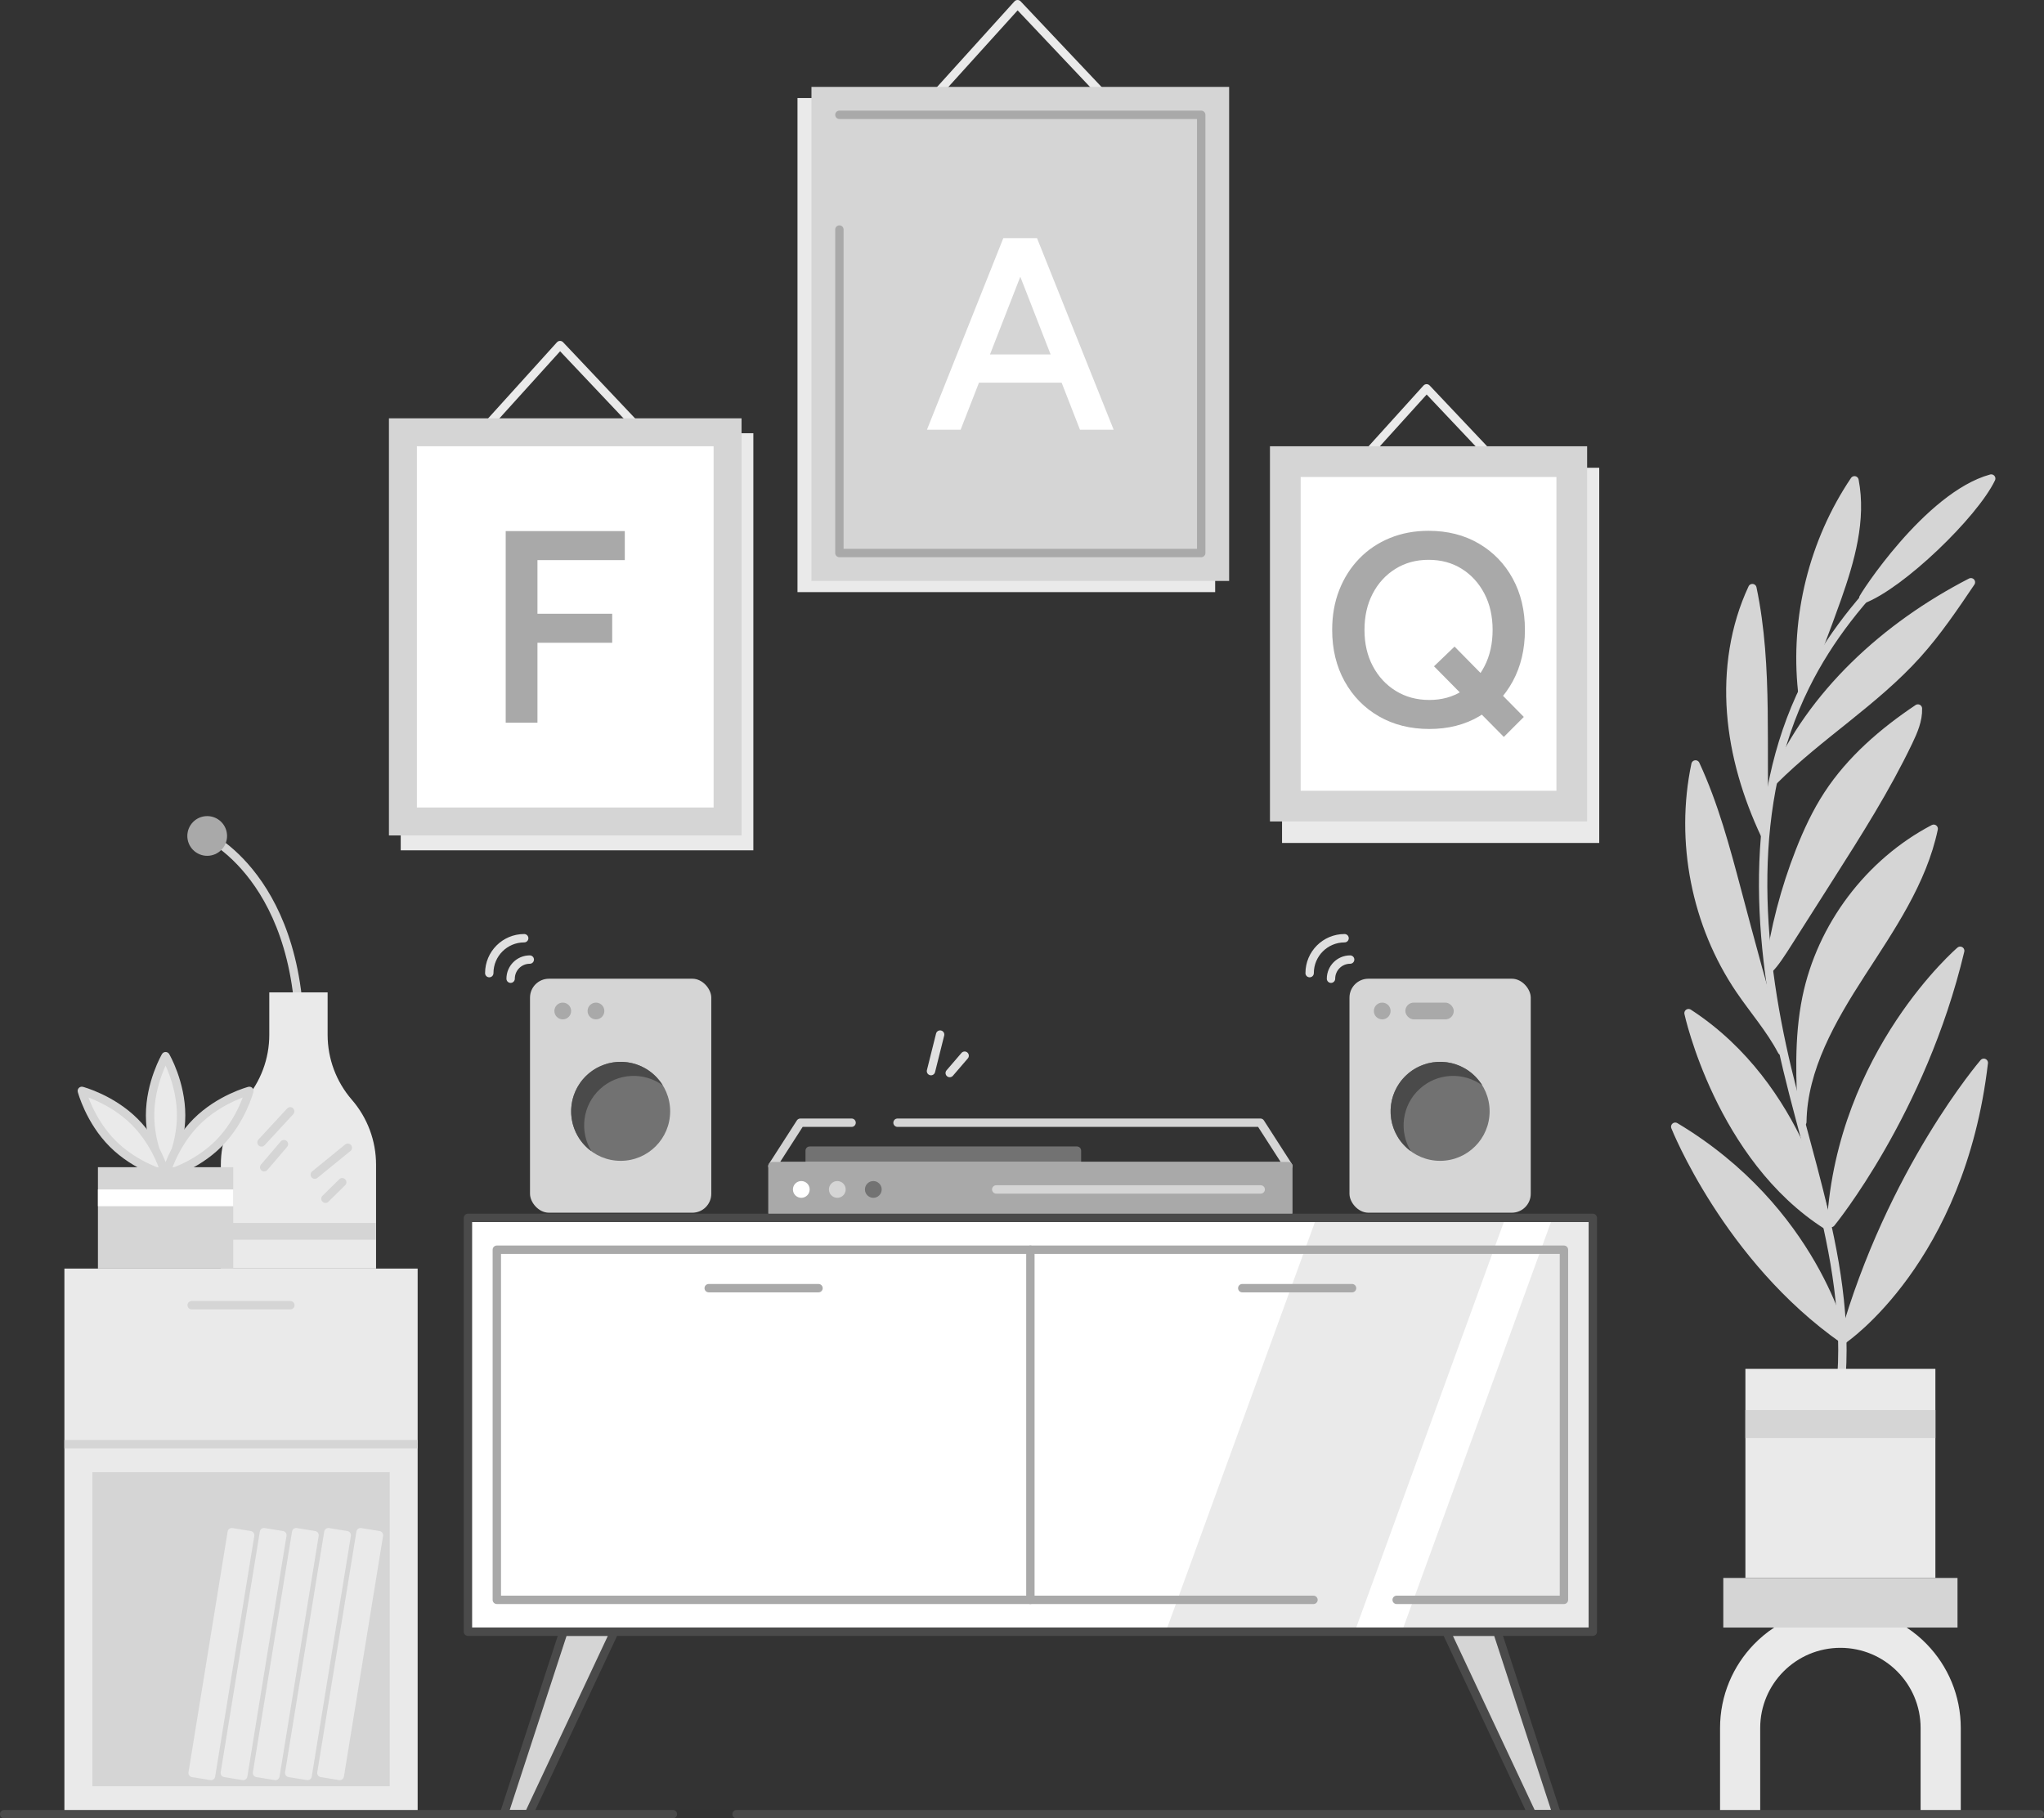 <?xml version="1.0" encoding="UTF-8"?><svg id="g" xmlns="http://www.w3.org/2000/svg" viewBox="0 0 731.667 651.017"><rect x="0" y="0" width="731.667" height="651.017" fill="#333333" stroke="none"/><path d="m659.862,479.551s42.028-28.372,50.25-99.039c0,0-33.167,38.523-50.25,99.039Z" fill="#d5d5d5" stroke="#d5d5d5" stroke-linecap="round" stroke-linejoin="round" stroke-width="3"/><path d="m645.155,401.699c-.753-14.878-1.493-29.946,1.504-44.539,5.244-25.532,22.428-48.348,45.52-60.439-4,19.047-15.44,35.53-25.995,51.881-10.555,16.351-20.748,34.011-21.029,53.097Z" fill="#d5d5d5" stroke="#d5d5d5" stroke-linecap="round" stroke-linejoin="round" stroke-width="3"/><path d="m637.805,376.254c-4.12-7.839-10.034-14.566-15.006-21.894-15.808-23.299-21.676-53.113-15.877-80.664,6.694,14.432,10.812,29.899,14.896,45.275,4.873,18.344,9.747,36.688,15.986,57.283Z" fill="#d5d5d5" stroke="#d5d5d5" stroke-linecap="round" stroke-linejoin="round" stroke-width="3"/><path d="m633.239,346.935c1.979-14.448,5.685-28.658,11.012-42.233,2.758-7.028,5.964-13.912,10.094-20.232,8.179-12.516,19.764-22.481,32.189-30.797.135,4.155-1.594,8.122-3.388,11.873-8.05,16.829-18.085,32.62-28.094,48.364-4.994,7.856-9.988,15.712-14.983,23.568-2.361,3.713-4.734,7.443-6.831,9.459Z" fill="#d5d5d5" stroke="#d5d5d5" stroke-linecap="round" stroke-linejoin="round" stroke-width="3"/><path d="m631.804,298.935c-6.476-13.792-10.97-28.619-12.122-43.811-1.152-15.193,1.125-30.769,7.595-44.564,6.017,28.634,3.116,58.28,4.527,88.375Z" fill="#d5d5d5" stroke="#d5d5d5" stroke-linecap="round" stroke-linejoin="round" stroke-width="3"/><path d="m634.962,279.451c16.131-16.114,36.048-28.202,51.302-45.148,7.191-7.988,13.228-16.931,19.24-25.84-30.401,15.654-57.2,40.017-70.542,70.988Z" fill="#d5d5d5" stroke="#d5d5d5" stroke-linecap="round" stroke-linejoin="round" stroke-width="3"/><path d="m645.108,247.401c-2.805-26.293,3.948-53.503,18.721-75.434,2.733,14.156-1.458,28.668-6.245,42.268-3.961,11.255-8.362,22.355-12.476,33.166Z" fill="#d5d5d5" stroke="#d5d5d5" stroke-linecap="round" stroke-linejoin="round" stroke-width="3"/><path d="m653.151,522.626c8.014-22.361,7.541-46.967,3.557-70.384-3.985-23.417-11.334-46.112-16.878-69.21-10.922-45.5-14.332-95.413,6.381-137.372,8.493-17.205,20.461-31.987,34.241-45.278" fill="none" stroke="#d5d5d5" stroke-linecap="round" stroke-linejoin="round" stroke-width="3"/><path d="m666.744,214.617c13.732-5.173,39.829-30.413,46.027-43.287-22.616,6.224-46.126,42.653-46.027,43.287Z" fill="#d5d5d5" stroke="#d5d5d5" stroke-linecap="round" stroke-linejoin="round" stroke-width="3"/><path d="m655.446,437.875s32.441-39.586,46.22-97.474c0,0-42.442,36.393-46.22,97.474Z" fill="#d5d5d5" stroke="#d5d5d5" stroke-linecap="round" stroke-linejoin="round" stroke-width="3"/><path d="m659.862,479.551s-10.416-46.372-60.194-76.15c0,0,18.611,46.967,60.194,76.15Z" fill="#d5d5d5" stroke="#d5d5d5" stroke-linecap="round" stroke-linejoin="round" stroke-width="3"/><path d="m654.069,438.792s-8.889-49.614-49.645-76.058c0,0,11.157,51.672,49.645,76.058Z" fill="#d5d5d5" stroke="#d5d5d5" stroke-linecap="round" stroke-linejoin="round" stroke-width="3"/><rect x="624.782" y="490.087" width="68.01" height="74.86" fill="#eaeaea" stroke-width="0"/><rect x="624.782" y="504.85" width="68.01" height="10" fill="#d5d5d5" stroke-width="0"/><path d="m701.877,618.677v30.84h-14.38v-30.84c0-15.86-12.85-28.71-28.71-28.71s-28.71,12.85-28.71,28.71v30.84h-14.37v-30.84c0-11.65,4.62-22.21,12.13-29.97,2.18-2.25,4.6-4.27,7.23-6,6.8-4.5,14.95-7.12,23.72-7.12s16.92,2.62,23.72,7.12c2.63,1.73,5.06,3.74,7.24,6,7.51,7.76,12.13,18.32,12.13,29.97Z" fill="#eaeaea" stroke-width="0"/><rect x="616.867" y="564.947" width="83.84" height="17.76" fill="#d5d5d5" stroke-width="0"/><rect x="189.722" y="350.406" width="64.889" height="83.778" rx="6.778" ry="6.778" fill="#d5d5d5" stroke-width="0"/><circle cx="222.167" cy="397.887" r="17.722" fill="#727272" stroke-width="0"/><path d="m235.183,385.854c.794.859,1.494,1.778,2.086,2.743-6.707-4.898-16.154-4.54-22.484,1.311-6.322,5.845-7.42,15.235-3.062,22.305-.915-.666-1.777-1.435-2.571-2.295-6.646-7.189-6.199-18.402.983-25.041,7.189-6.646,18.402-6.213,25.048.976Z" fill="#4a4a4a" stroke-width="0"/><circle cx="201.444" cy="361.961" r="3" fill="#a9a9a9" stroke-width="0"/><circle cx="213.333" cy="361.961" r="3" fill="#a9a9a9" stroke-width="0"/><rect x="483.056" y="350.406" width="64.889" height="83.778" rx="6.778" ry="6.778" transform="translate(1031 784.589) rotate(180)" fill="#d5d5d5" stroke-width="0"/><circle cx="515.5" cy="397.887" r="17.722" fill="#727272" stroke-width="0"/><path d="m528.517,385.854c.794.859,1.494,1.778,2.086,2.743-6.707-4.898-16.154-4.54-22.484,1.311-6.322,5.845-7.42,15.235-3.062,22.305-.915-.666-1.777-1.435-2.571-2.295-6.646-7.189-6.199-18.402.983-25.041,7.189-6.646,18.402-6.213,25.048.976Z" fill="#4a4a4a" stroke-width="0"/><circle cx="494.778" cy="361.961" r="3" fill="#a9a9a9" stroke-width="0"/><rect x="503.055" y="358.961" width="17.333" height="6" rx="3" ry="3" fill="#a9a9a9" stroke-width="0"/><rect x="289.833" y="411.961" width="95.667" height="4.667" fill="#727272" stroke="#727272" stroke-linecap="round" stroke-linejoin="round" stroke-width="3"/><polyline points="321.278 401.961 451.167 401.961 461.167 417.517 276.5 417.517 286.5 401.961 304.833 401.961" fill="none" stroke="#d5d5d5" stroke-linecap="round" stroke-linejoin="round" stroke-width="3"/><rect x="276.5" y="417.517" width="184.667" height="16.667" fill="#a9a9a9" stroke="#a9a9a9" stroke-linecap="round" stroke-linejoin="round" stroke-width="3"/><circle cx="286.833" cy="425.85" r="3" fill="#fff" stroke-width="0"/><circle cx="299.722" cy="425.85" r="3" fill="#d5d5d5" stroke-width="0"/><circle cx="312.611" cy="425.85" r="3" fill="#727272" stroke-width="0"/><line x1="451.278" y1="425.85" x2="356.611" y2="425.85" fill="none" stroke="#d5d5d5" stroke-linecap="round" stroke-linejoin="round" stroke-width="3"/><path d="m74.167,299.295s38.222,17.552,32.667,86.222" fill="none" stroke="#d5d5d5" stroke-linecap="round" stroke-linejoin="round" stroke-width="3"/><path d="m134.613,416.972v37.215h-55.56v-37.215c0-8.536,3.078-16.786,8.67-23.235l0-0c5.592-6.449,8.67-14.699,8.67-23.235v-15.205h20.88v15.205c0,8.536,3.078,16.786,8.67,23.235l0.0 0c5.592,6.449,8.67,14.699,8.67,23.235Z" fill="#eaeaea" stroke-width="0"/><rect x="83.163" y="437.85" width="51.45" height="6" fill="#d5d5d5" stroke-width="0"/><circle cx="74.167" cy="299.295" r="7.111" fill="#a9a9a9" stroke-width="0"/><line x1="116.503" y1="429.181" x2="122.503" y2="423.273" fill="none" stroke="#d5d5d5" stroke-linecap="round" stroke-linejoin="round" stroke-width="3"/><line x1="124.503" y1="410.919" x2="112.67" y2="420.553" fill="none" stroke="#d5d5d5" stroke-linecap="round" stroke-linejoin="round" stroke-width="3"/><line x1="94.56" y1="417.911" x2="101.631" y2="409.632" fill="none" stroke="#d5d5d5" stroke-linecap="round" stroke-linejoin="round" stroke-width="3"/><line x1="93.611" y1="409.006" x2="103.873" y2="397.887" fill="none" stroke="#d5d5d5" stroke-linecap="round" stroke-linejoin="round" stroke-width="3"/><polygon points="189.278 649.517 180.389 649.517 201.722 584.184 219.944 584.184 189.278 649.517" fill="#d5d5d5" stroke="#4a4a4a" stroke-linecap="round" stroke-linejoin="round" stroke-width="3"/><polygon points="548.389 649.517 557.278 649.517 535.944 584.184 517.722 584.184 548.389 649.517" fill="#d5d5d5" stroke="#4a4a4a" stroke-linecap="round" stroke-linejoin="round" stroke-width="3"/><rect x="167.503" y="436.037" width="402.66" height="148.15" fill="#fff" stroke-width="0"/><polygon points="570.163 436.037 570.163 584.187 501.803 584.187 555.723 436.037 570.163 436.037" fill="#eaeaea" stroke-width="0"/><polygon points="538.853 436.037 484.933 584.187 417.303 584.187 471.223 436.037 538.853 436.037" fill="#eaeaea" stroke-width="0"/><rect x="167.503" y="436.037" width="402.66" height="148.15" fill="none" stroke="#4a4a4a" stroke-linecap="round" stroke-linejoin="round" stroke-width="3"/><polyline points="470.167 572.788 177.842 572.788 177.842 447.432 559.825 447.432 559.825 572.788 499.944 572.788" fill="none" stroke="#a9a9a9" stroke-linecap="round" stroke-linejoin="round" stroke-width="3"/><line x1="368.833" y1="572.787" x2="368.833" y2="447.432" fill="none" stroke="#a9a9a9" stroke-linecap="round" stroke-linejoin="round" stroke-width="3"/><line x1="253.687" y1="461.197" x2="292.989" y2="461.197" fill="none" stroke="#a9a9a9" stroke-linecap="round" stroke-linejoin="round" stroke-width="3"/><line x1="444.678" y1="461.197" x2="483.98" y2="461.197" fill="none" stroke="#a9a9a9" stroke-linecap="round" stroke-linejoin="round" stroke-width="3"/><polyline points="169.565 157.733 200.472 123.553 232.769 157.733" fill="none" stroke="#eaeaea" stroke-linecap="round" stroke-linejoin="round" stroke-width="3"/><rect x="143.444" y="155.108" width="126.222" height="149.333" fill="#eaeaea" stroke-width="0"/><rect x="139.222" y="149.775" width="126.222" height="149.333" fill="#d5d5d5" stroke-width="0"/><rect x="137.667" y="171.331" width="129.333" height="106.222" transform="translate(426.775 22.108) rotate(90)" fill="#fff" stroke-width="0"/><polyline points="320.743 49.611 364.247 1.5 409.706 49.611" fill="none" stroke="#eaeaea" stroke-linecap="round" stroke-linejoin="round" stroke-width="3"/><rect x="285.468" y="35.108" width="149.513" height="176.889" fill="#eaeaea" stroke-width="0"/><rect x="290.468" y="31.108" width="149.513" height="176.889" fill="#d5d5d5" stroke-width="0"/><polyline points="300.468 41.108 429.981 41.108 429.981 197.997 300.468 197.997 300.468 82.184" fill="none" stroke="#a9a9a9" stroke-linecap="round" stroke-linejoin="round" stroke-width="3"/><path d="m331.807,153.853l27.342-68.6h11.467l-26.755,68.6h-12.054Zm12.838-16.856v-10.094h41.062v10.094h-41.062Zm41.944,16.856l-26.754-68.6h11.368l27.439,68.6h-12.054Z" fill="#fff" stroke-width="0"/><polyline points="479.757 173.219 510.665 139.039 542.961 173.219" fill="none" stroke="#eaeaea" stroke-linecap="round" stroke-linejoin="round" stroke-width="3"/><rect x="458.92" y="167.474" width="113.539" height="134.327" fill="#eaeaea" stroke-width="0"/><rect x="454.59" y="159.775" width="113.539" height="134.327" fill="#d5d5d5" stroke-width="0"/><rect x="455.193" y="181.168" width="112.331" height="91.543" transform="translate(738.298 -284.42) rotate(90)" fill="#fff" stroke-width="0"/><path d="m511.652,260.994c-6.795,0-12.805-1.502-18.031-4.508-5.229-3.004-9.328-7.186-12.299-12.544-2.974-5.356-4.459-11.498-4.459-18.424,0-5.227.848-9.996,2.548-14.308,1.698-4.312,4.082-8.051,7.154-11.221,3.07-3.168,6.713-5.618,10.928-7.35,4.213-1.73,8.834-2.597,13.867-2.597,6.793,0,12.789,1.519,17.982,4.557,5.193,3.038,9.244,7.22,12.152,12.544,2.906,5.326,4.361,11.451,4.361,18.375,0,6.926-1.455,13.067-4.361,18.424-2.908,5.358-6.926,9.54-12.055,12.544-5.129,3.006-11.059,4.508-17.787,4.508Zm0-10.388c4.441,0,8.363-1.078,11.76-3.234,3.396-2.156,6.061-5.111,7.988-8.869,1.926-3.756,2.891-8.085,2.891-12.985,0-4.9-.98-9.228-2.941-12.985-1.959-3.756-4.654-6.713-8.084-8.869-3.43-2.156-7.398-3.234-11.906-3.234-4.445,0-8.396,1.078-11.859,3.234-3.463,2.156-6.174,5.113-8.133,8.869-1.961,3.758-2.941,8.085-2.941,12.985,0,4.9.996,9.229,2.99,12.985,1.992,3.758,4.736,6.713,8.232,8.869,3.494,2.156,7.496,3.234,12.004,3.234Zm26.656,13.23l-24.99-25.284,7.35-7.056,24.795,25.186-7.154,7.154Z" fill="#a9a9a9" stroke-width="0"/><rect x="23.056" y="517.069" width="126.445" height="132.448" fill="#eaeaea" stroke-width="0"/><rect x="30.055" y="530.071" width="112.447" height="106.444" transform="translate(-497.015 669.571) rotate(-90)" fill="#d5d5d5" stroke-width="0"/><rect x="23.055" y="454.183" width="126.445" height="62.889" fill="#eaeaea" stroke-width="0"/><line x1="68.612" y1="467.295" x2="103.944" y2="467.295" fill="none" stroke="#d5d5d5" stroke-linecap="round" stroke-linejoin="round" stroke-width="3"/><line x1="149.501" y1="517.069" x2="23.056" y2="517.069" fill="none" stroke="#d5d5d5" stroke-linejoin="round" stroke-width="3"/><rect x="75.921" y="548.531" width="6.667" height="87.333" transform="translate(96.052 -5.044) rotate(9.234)" fill="#eaeaea" stroke="#eaeaea" stroke-linecap="round" stroke-linejoin="round" stroke-width="3"/><rect x="87.445" y="548.531" width="6.667" height="87.333" transform="translate(96.202 -6.893) rotate(9.234)" fill="#eaeaea" stroke="#eaeaea" stroke-linecap="round" stroke-linejoin="round" stroke-width="3"/><rect x="98.969" y="548.531" width="6.667" height="87.333" transform="translate(96.351 -8.742) rotate(9.234)" fill="#eaeaea" stroke="#eaeaea" stroke-linecap="round" stroke-linejoin="round" stroke-width="3"/><rect x="110.493" y="548.531" width="6.667" height="87.333" transform="translate(96.5 -10.591) rotate(9.234)" fill="#eaeaea" stroke="#eaeaea" stroke-linecap="round" stroke-linejoin="round" stroke-width="3"/><rect x="122.017" y="548.531" width="6.667" height="87.333" transform="translate(96.65 -12.44) rotate(9.234)" fill="#eaeaea" stroke="#eaeaea" stroke-linecap="round" stroke-linejoin="round" stroke-width="3"/><line x1="263.667" y1="649.517" x2="730.167" y2="649.517" fill="none" stroke="#4a4a4a" stroke-linecap="round" stroke-linejoin="round" stroke-width="3"/><line x1="1.5" y1="649.517" x2="240.864" y2="649.517" fill="none" stroke="#4a4a4a" stroke-linecap="round" stroke-linejoin="round" stroke-width="3"/><path d="m476.443,350.406c0-3.786,3.069-6.855,6.855-6.855" fill="none" stroke="#e0e0e0" stroke-linecap="round" stroke-linejoin="round" stroke-width="3"/><path d="m468.799,348.406c0-6.904,5.596-12.5,12.5-12.5" fill="none" stroke="#e0e0e0" stroke-linecap="round" stroke-linejoin="round" stroke-width="3"/><path d="m182.782,350.406c0-3.786,3.069-6.855,6.855-6.855" fill="none" stroke="#e0e0e0" stroke-linecap="round" stroke-linejoin="round" stroke-width="3"/><path d="m175.138,348.406c0-6.904,5.596-12.5,12.5-12.5" fill="none" stroke="#e0e0e0" stroke-linecap="round" stroke-linejoin="round" stroke-width="3"/><line x1="333.254" y1="383.486" x2="336.524" y2="370.406" fill="none" stroke="#e0e0e0" stroke-linecap="round" stroke-linejoin="round" stroke-width="3"/><line x1="339.966" y1="384.174" x2="345.302" y2="377.964" fill="none" stroke="#e0e0e0" stroke-linecap="round" stroke-linejoin="round" stroke-width="3"/><path d="m64.833,399.35c0,11.71-5.556,21.202-5.556,21.202,0,0-5.556-9.493-5.556-21.202s5.556-21.202,5.556-21.202c0,0,5.556,9.493,5.556,21.202Z" fill="#eaeaea" stroke="#d5d5d5" stroke-linecap="round" stroke-linejoin="round" stroke-width="3"/><path d="m78.198,409.489c-8.28,8.28-18.921,11.064-18.921,11.064,0,0,2.784-10.641,11.064-18.921s18.921-11.064,18.921-11.064c0,0-2.784,10.641-11.064,18.921Z" fill="#eaeaea" stroke="#d5d5d5" stroke-linecap="round" stroke-linejoin="round" stroke-width="3"/><path d="m48.214,401.632c8.28,8.28,11.064,18.921,11.064,18.921,0,0-10.641-2.784-18.921-11.064s-11.064-18.921-11.064-18.921c0,0,10.641,2.784,18.921,11.064Z" fill="#eaeaea" stroke="#d5d5d5" stroke-linecap="round" stroke-linejoin="round" stroke-width="3"/><rect x="35.056" y="417.887" width="48.444" height="36.296" fill="#d5d5d5" stroke-width="0"/><rect x="35.056" y="425.85" width="48.444" height="6" fill="#fff" stroke-width="0"/><path d="m181.018,258.742v-68.6h42.63v10.388h-31.262v19.208h26.754v10.388h-26.754v28.616h-11.368Z" fill="#a9a9a9" stroke-width="0"/></svg>